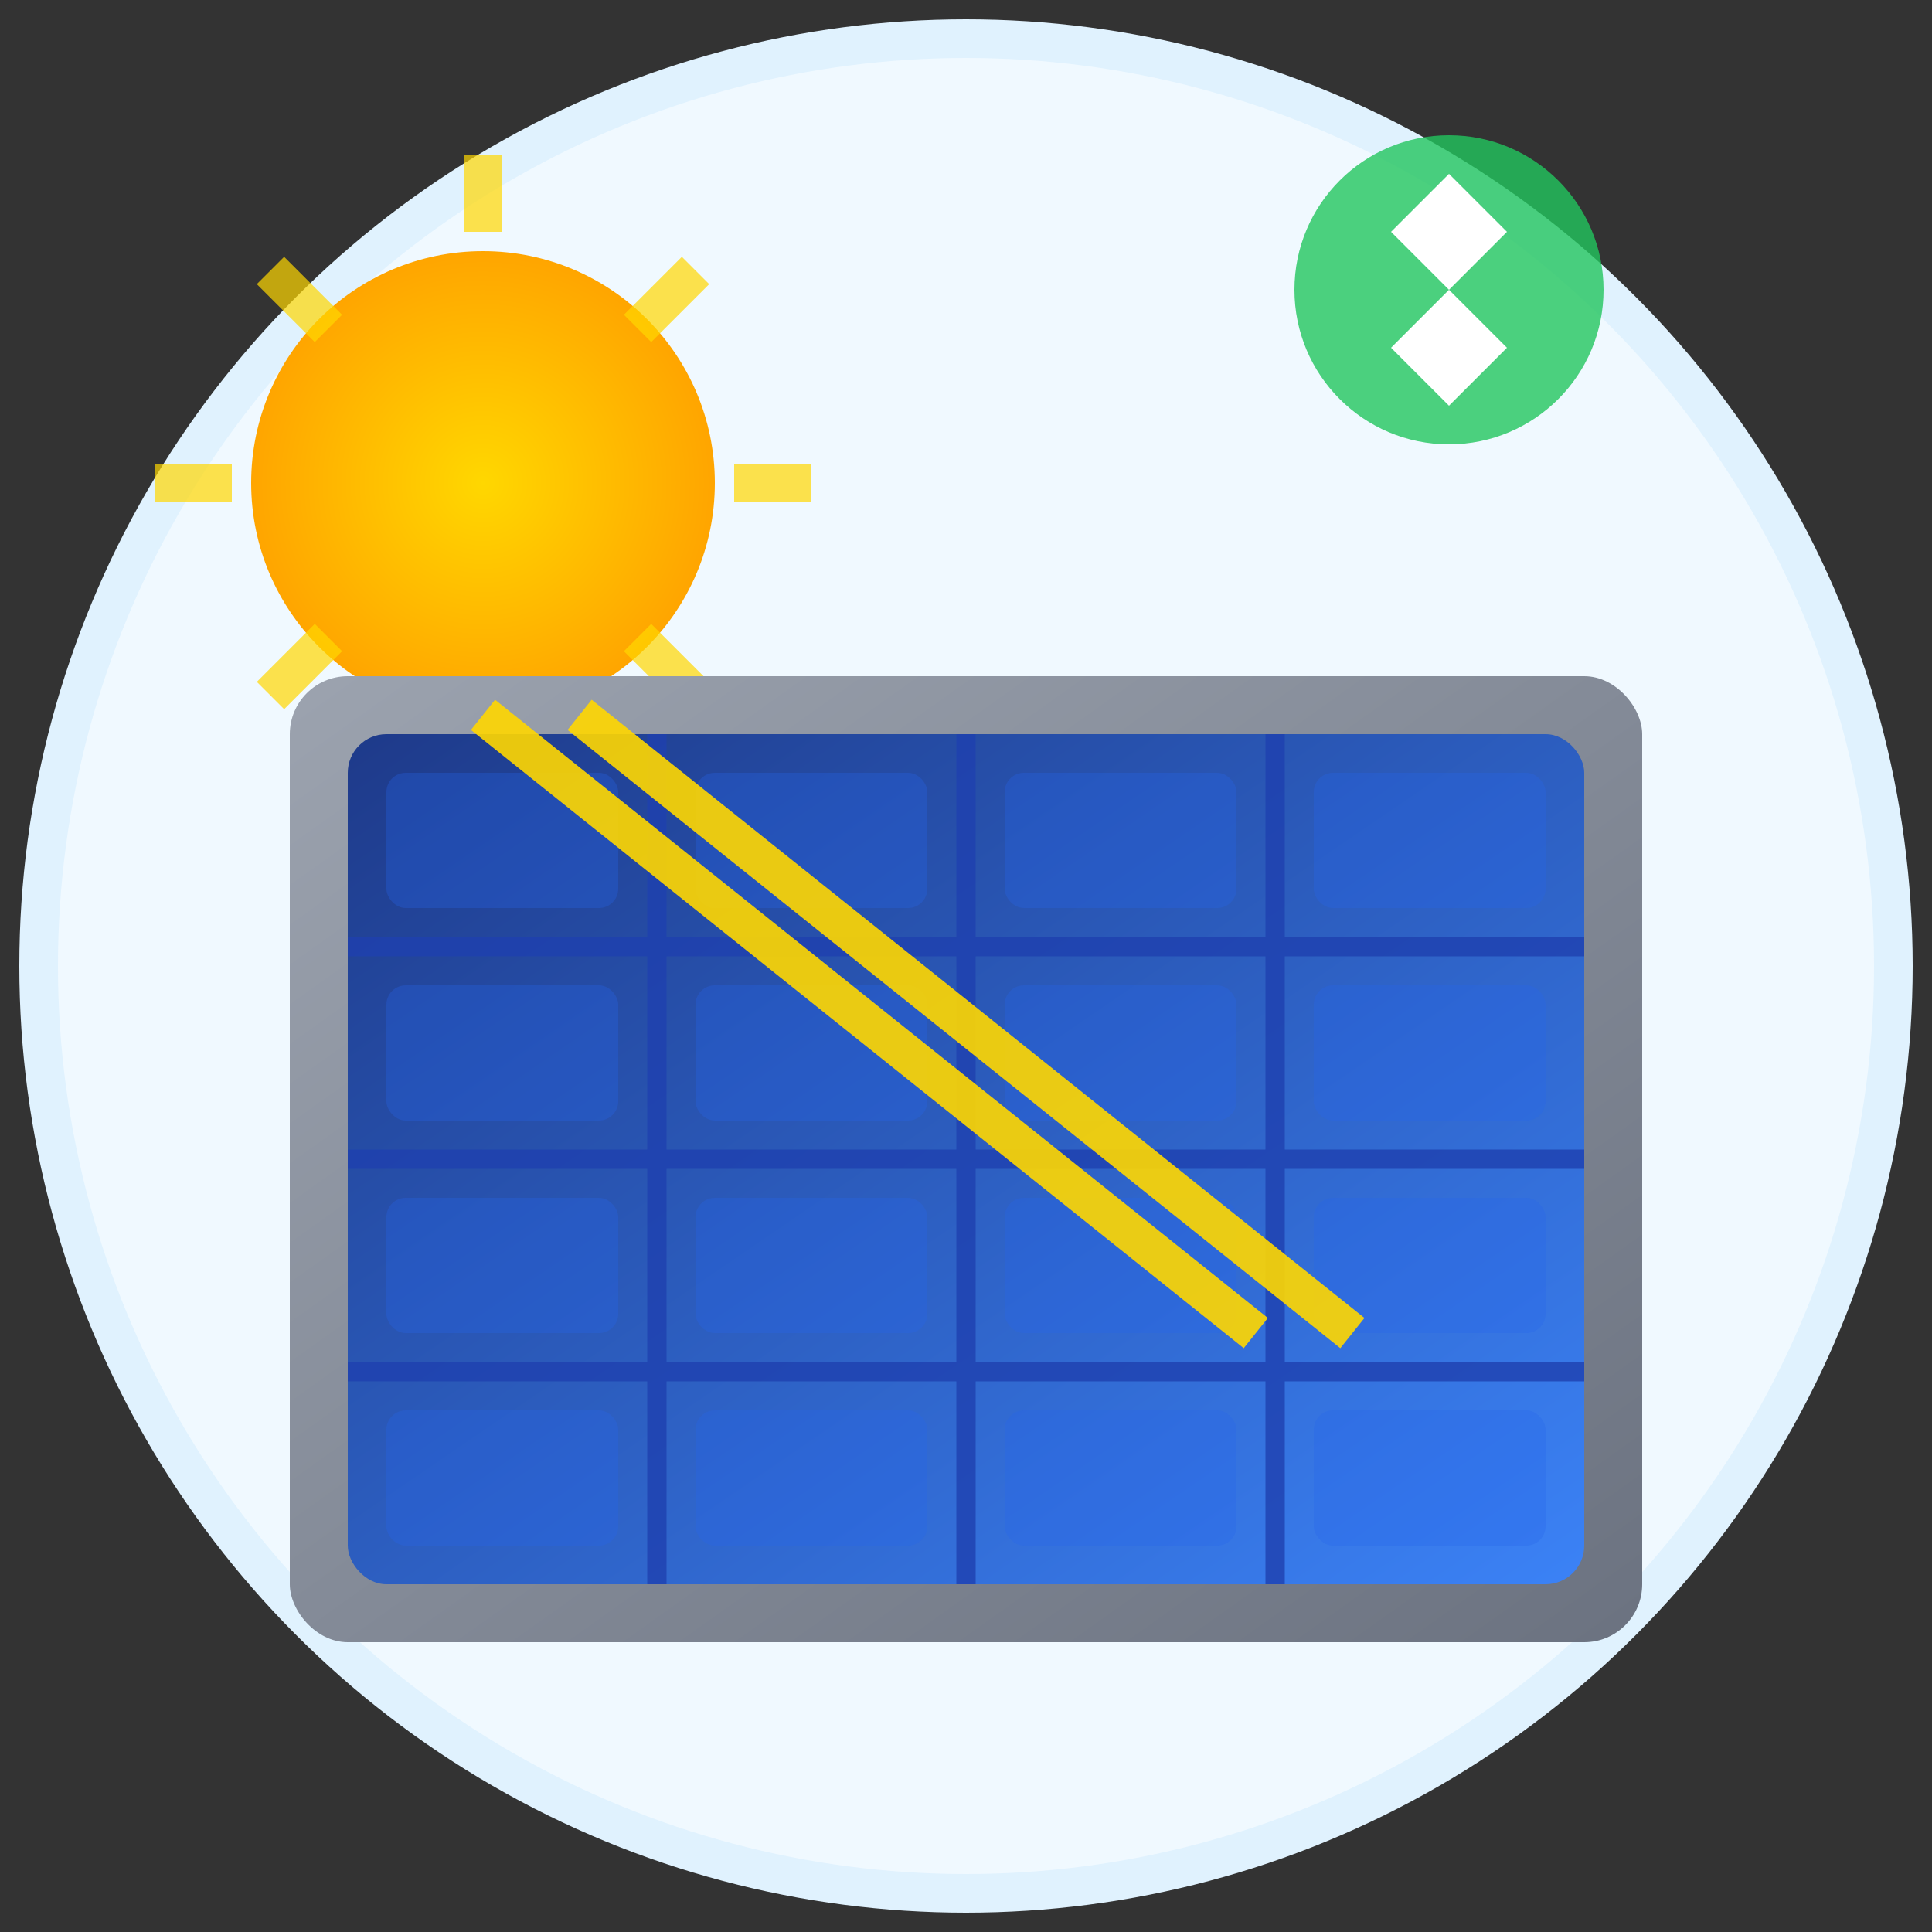 <svg width="100" height="100" viewBox="0 0 100 100" xmlns="http://www.w3.org/2000/svg">
  <rect x="0" y="0" width="100" height="100" fill="#333333" stroke="none"/>
  <defs>
    <linearGradient id="panelGradient" x1="0%" y1="0%" x2="100%" y2="100%">
      <stop offset="0%" style="stop-color:#1E3A8A;stop-opacity:1" />
      <stop offset="100%" style="stop-color:#3B82F6;stop-opacity:1" />
    </linearGradient>
    <linearGradient id="frameGradient" x1="0%" y1="0%" x2="100%" y2="100%">
      <stop offset="0%" style="stop-color:#9CA3AF;stop-opacity:1" />
      <stop offset="100%" style="stop-color:#6B7280;stop-opacity:1" />
    </linearGradient>
    <radialGradient id="sunGradient" cx="50%" cy="50%" r="50%">
      <stop offset="0%" style="stop-color:#FFD700;stop-opacity:1" />
      <stop offset="100%" style="stop-color:#FFA500;stop-opacity:1" />
    </radialGradient>
  </defs>
  
  <!-- Background circle -->
  <circle cx="50" cy="50" r="48" fill="#F0F9FF" stroke="#E0F2FE" stroke-width="2"/>
  
  <!-- Sun -->
  <circle cx="25" cy="25" r="12" fill="url(#sunGradient)"/>
  
  <!-- Sun rays -->
  <g stroke="#FFD700" stroke-width="2" opacity="0.7">
    <line x1="25" y1="8" x2="25" y2="12"/>
    <line x1="25" y1="38" x2="25" y2="42"/>
    <line x1="8" y1="25" x2="12" y2="25"/>
    <line x1="38" y1="25" x2="42" y2="25"/>
    <line x1="14" y1="14" x2="17" y2="17"/>
    <line x1="33" y1="33" x2="36" y2="36"/>
    <line x1="36" y1="14" x2="33" y2="17"/>
    <line x1="17" y1="33" x2="14" y2="36"/>
  </g>
  
  <!-- Solar panel frame -->
  <rect x="15" y="35" width="70" height="50" fill="url(#frameGradient)" rx="3"/>
  
  <!-- Solar panel -->
  <rect x="18" y="38" width="64" height="44" fill="url(#panelGradient)" rx="2"/>
  
  <!-- Panel grid lines -->
  <g stroke="#1E40AF" stroke-width="1" opacity="0.8">
    <!-- Horizontal lines -->
    <line x1="18" y1="49" x2="82" y2="49"/>
    <line x1="18" y1="60" x2="82" y2="60"/>
    <line x1="18" y1="71" x2="82" y2="71"/>
    
    <!-- Vertical lines -->
    <line x1="34" y1="38" x2="34" y2="82"/>
    <line x1="50" y1="38" x2="50" y2="82"/>
    <line x1="66" y1="38" x2="66" y2="82"/>
  </g>
  
  <!-- Panel cells -->
  <g fill="#2563EB" opacity="0.3">
    <rect x="20" y="40" width="12" height="7" rx="1"/>
    <rect x="36" y="40" width="12" height="7" rx="1"/>
    <rect x="52" y="40" width="12" height="7" rx="1"/>
    <rect x="68" y="40" width="12" height="7" rx="1"/>
    
    <rect x="20" y="51" width="12" height="7" rx="1"/>
    <rect x="36" y="51" width="12" height="7" rx="1"/>
    <rect x="52" y="51" width="12" height="7" rx="1"/>
    <rect x="68" y="51" width="12" height="7" rx="1"/>
    
    <rect x="20" y="62" width="12" height="7" rx="1"/>
    <rect x="36" y="62" width="12" height="7" rx="1"/>
    <rect x="52" y="62" width="12" height="7" rx="1"/>
    <rect x="68" y="62" width="12" height="7" rx="1"/>
    
    <rect x="20" y="73" width="12" height="7" rx="1"/>
    <rect x="36" y="73" width="12" height="7" rx="1"/>
    <rect x="52" y="73" width="12" height="7" rx="1"/>
    <rect x="68" y="73" width="12" height="7" rx="1"/>
  </g>
  
  <!-- Energy flow animation -->
  <g stroke="#FFD700" stroke-width="2" fill="none" opacity="0.9">
    <path d="M 25 37 Q 35 45 45 53 Q 55 61 65 69">
      <animate attributeName="stroke-dasharray" values="0,50;50,0;0,50" dur="2s" repeatCount="indefinite"/>
    </path>
    <path d="M 30 37 Q 40 45 50 53 Q 60 61 70 69">
      <animate attributeName="stroke-dasharray" values="0,50;50,0;0,50" dur="2s" begin="0.5s" repeatCount="indefinite"/>
    </path>
  </g>
  
  <!-- Power symbol -->
  <g transform="translate(75,15)">
    <circle cx="0" cy="0" r="8" fill="#22C55E" opacity="0.8"/>
    <path d="M -3 -3 L 0 -6 L 3 -3 L 0 0 L -3 3 L 0 6 L 3 3 L 0 0 Z" fill="white"/>
  </g>
</svg>
